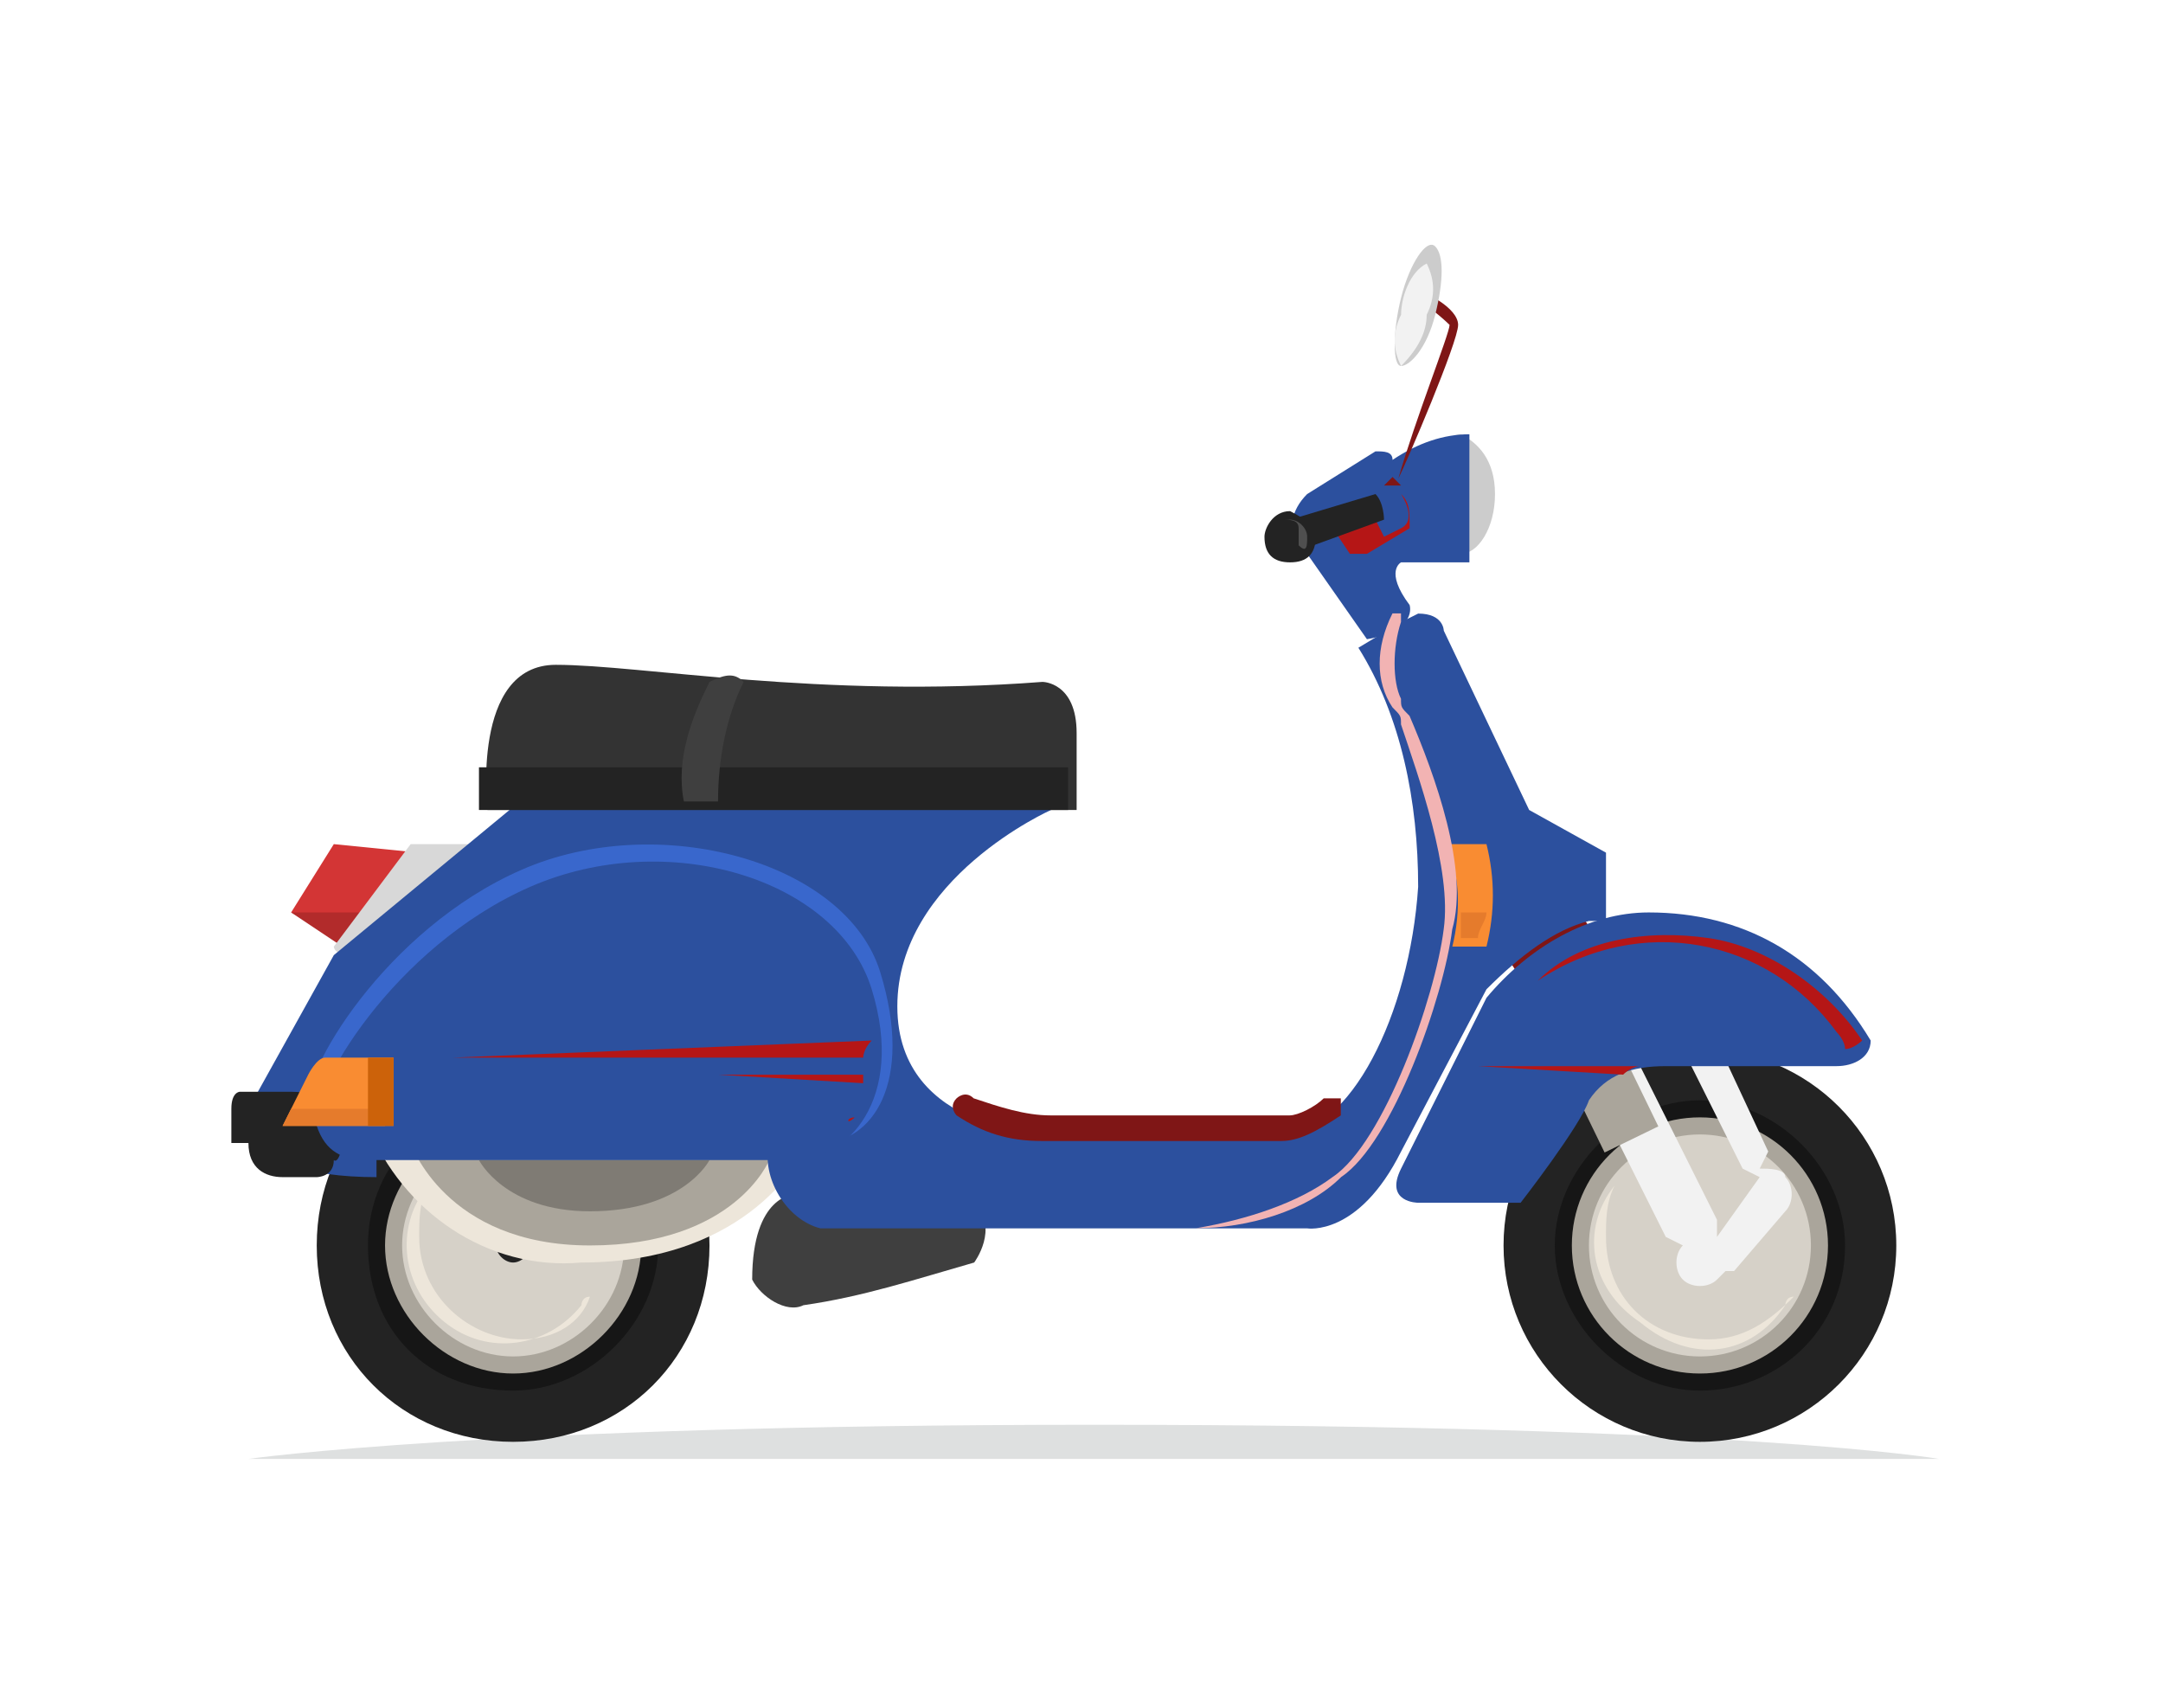 <?xml version="1.0" encoding="utf-8"?>
<!-- Generator: Adobe Illustrator 24.1.2, SVG Export Plug-In . SVG Version: 6.00 Build 0)  -->
<svg version="1.1" id="Livello_1" xmlns="http://www.w3.org/2000/svg" xmlns:xlink="http://www.w3.org/1999/xlink" x="0px" y="0px"
	 viewBox="0 0 25 20" width="38" height="30" style="enable-background:new 0 0 25 20;" xml:space="preserve" >
<style type="text/css">
	.st0{fill:#DEE0E0;}
	.st1{fill:#CCCCCC;}
	.st2{fill:#7F1616;}
	.st3{fill:#232323;}
	.st4{fill:#161616;}
	.st5{fill:#AAA59B;}
	.st6{fill:#D6D1C8;}
	.st7{fill:#EDE6DA;}
	.st8{fill:#7F7B74;}
	.st9{fill:#3F3F3F;}
	.st10{fill:#2C509E;}
	.st11{fill:#D33535;}
	.st12{fill:#B22B2B;}
	.st13{fill:#D8D8D8;}
	.st14{fill:#F98C32;}
	.st15{fill:#3967CC;}
	.st16{fill:#333333;}
	.st17{fill:#F2F2F2;}
	.st18{fill:#E57B2C;}
	.st19{fill:#F2B3B3;}
	.st20{fill:#B51616;}
	.st21{fill:#CC620A;}
	.st22{fill:#4F4F4F;}
</style>
<g>
	<g id="Group_14" transform="translate(-904 -490)">
		<g id="Group_9" transform="translate(926.143 514.286)">
			<path id="Path_28" class="st0" d="M-19.4-7.2H0.4c0,0-2.3-0.4-9.9-0.4C-16.6-7.6-19.4-7.2-19.4-7.2z"/>
			<g id="Group_8">
				<path id="Path_29" class="st1" d="M-4.8-18.5c0,0.4-0.2,0.7-0.4,0.7c-0.2,0-0.4-0.3-0.4-0.7s0.2-0.7,0.4-0.7
					C-5-19.1-4.8-18.9-4.8-18.5z"/>
				
					<rect id="Rectangle_12" x="-4.7" y="-13.5" transform="matrix(0.834 -0.552 0.552 0.834 6.636 -4.525)" class="st2" width="1" height="0.4"/>
				<path id="Path_30" class="st3" d="M-14-9.7c0,1.3-1,2.3-2.3,2.3s-2.3-1-2.3-2.3s1-2.3,2.3-2.3S-14-10.9-14-9.7L-14-9.7z"/>
				<path id="Path_31" class="st4" d="M-14.6-9.7c0,0.9-0.8,1.7-1.7,1.7C-17.3-8-18-8.7-18-9.7s0.8-1.7,1.7-1.7
					C-15.4-11.3-14.6-10.6-14.6-9.7L-14.6-9.7z"/>
				<path id="Path_32" class="st5" d="M-14.8-9.7c0,0.8-0.7,1.5-1.5,1.5s-1.5-0.7-1.5-1.5s0.7-1.5,1.5-1.5l0,0
					C-15.5-11.2-14.8-10.5-14.8-9.7z"/>
				<path id="Path_33" class="st6" d="M-15-9.7c0,0.7-0.6,1.3-1.3,1.3c-0.7,0-1.3-0.6-1.3-1.3c0-0.7,0.6-1.3,1.3-1.3l0,0
					C-15.6-10.9-15-10.4-15-9.7z"/>
				<path id="Path_34" class="st3" d="M-16.1-9.7c0,0.1-0.1,0.2-0.2,0.2c-0.1,0-0.2-0.1-0.2-0.2c0-0.1,0.1-0.2,0.2-0.2l0,0
					C-16.2-9.9-16.1-9.8-16.1-9.7z"/>
				<path id="Path_35" class="st7" d="M-16.2-8.6c-0.6,0-1.2-0.5-1.2-1.2c0-0.2,0-0.4,0.1-0.6c-0.4,0.5-0.3,1.2,0.2,1.6
					c0.5,0.4,1.2,0.3,1.6-0.2c0,0,0-0.1,0.1-0.1C-15.5-8.8-15.8-8.6-16.2-8.6z"/>
				<ellipse id="Ellipse_1" class="st3" cx="-2.4" cy="-9.7" rx="2.3" ry="2.3"/>
				<path id="Path_36" class="st4" d="M-0.7-9.7C-0.7-8.7-1.5-8-2.4-8s-1.7-0.8-1.7-1.7s0.8-1.7,1.7-1.7S-0.7-10.6-0.7-9.7L-0.7-9.7
					z"/>
				<circle id="Ellipse_2" class="st5" cx="-2.4" cy="-9.7" r="1.5"/>
				<circle id="Ellipse_3" class="st6" cx="-2.4" cy="-9.7" r="1.3"/>
				<path id="Path_37" class="st7" d="M-2.3-8.6c-0.7,0-1.2-0.5-1.2-1.2c0-0.2,0-0.4,0.1-0.6c-0.4,0.5-0.3,1.2,0.3,1.6
					C-2.5-8.3-1.8-8.4-1.4-9c0,0,0-0.1,0.1-0.1C-1.6-8.8-1.9-8.6-2.3-8.6z"/>
				<path id="Path_38" class="st7" d="M-18-11.1c0.4,1,1.4,1.7,2.5,1.6c2,0,2.6-1.3,2.6-1.3v-0.4H-18z"/>
				<path id="Path_39" class="st5" d="M-17.5-10.9c0,0,0.4,1.2,2.1,1.2c1.7,0,2.1-1,2.1-1V-11L-17.5-10.9z"/>
				<path id="Path_40" class="st8" d="M-16.7-10.7c0,0,0.3,0.6,1.3,0.6c1.1,0,1.4-0.6,1.4-0.6H-16.7z"/>
				<path id="Path_41" class="st9" d="M-13-10.3c0,0-0.5,0-0.5,1c0.1,0.2,0.4,0.4,0.6,0.3c0.7-0.1,1.3-0.3,2-0.5c0,0,0.3-0.4,0-0.7
					L-13-10.3z"/>
				<path id="Path_42" class="st10" d="M-6.3-16.8l-0.7-1h-0.2c0-0.3,0-0.5,0.2-0.7l0.8-0.5c0.1,0,0.2,0,0.2,0.1
					c0.3-0.2,0.6-0.3,0.9-0.3v1.5h-0.8c0,0-0.2,0.1,0.1,0.5C-5.8-17.2-5.7-16.9-6.3-16.8z"/>
				<path id="Path_43" class="st11" d="M-17.4-14.3L-17.4-14.3l-1-0.1l-0.5,0.8l0.6,0.3L-17.4-14.3z"/>
				<path id="Path_44" class="st12" d="M-18.9-13.6L-18.9-13.6l0.6,0.4l0.3-0.4H-18.9z"/>
				<path id="Path_45" class="st13" d="M-16.7-14.4h-0.8l-0.9,1.2c0,0,0,0.1,0.2,0.1h0C-17.9-13.1-16.7-14.4-16.7-14.4z"/>
				<path id="Path_46" class="st10" d="M-13.3-10.9c-0.1,0.4,0.2,0.9,0.6,1c0.1,0,0.2,0,0.3,0H-7c0,0,0.6,0.1,1.1-0.9l1-1.9
					c0.4-0.4,0.8-0.7,1.2-0.8h0.2v-0.8l-0.9-0.5l-1-2.1c0,0,0-0.2-0.3-0.2L-5.9-17l-0.5,0.3c0.5,0.8,0.7,1.8,0.7,2.8
					C-5.8-12.4-6.5-11-7.3-11H-10c0,0-1.8,0-1.8-1.5s1.8-2.3,1.8-2.3v-0.2h-6.1l-2.3,1.9l-1,1.8c0,0-0.2,0.8,1.5,0.8v-0.4H-13.3z"/>
				<path id="Path_47" class="st14" d="M-5.4-14.4h0.5c0.1,0.4,0.1,0.8,0,1.2h-0.4C-5.2-13.6-5.2-14.1-5.4-14.4z"/>
				<path id="Path_48" class="st15" d="M-12.7-10.9h-5.4c-0.3,0-0.5-0.2-0.6-0.4c-0.1-0.4,0.9-2.1,2.5-2.8c1.6-0.7,3.8-0.1,4.2,1.2
					C-11.6-11.6-12.1-10.9-12.7-10.9z"/>
				<path id="Path_49" class="st3" d="M-18.9-11.5h-0.6c0,0-0.1,0-0.1,0.2v0.4h0.2c0,0.3,0.2,0.4,0.4,0.4c0,0,0,0,0,0h0.4
					c0,0,0.2,0,0.2-0.2C-18.3-10.6-18.1-11.5-18.9-11.5z"/>
				<path id="Path_50" class="st10" d="M-13-10.7h-5c-0.3,0-0.5-0.1-0.6-0.4c-0.1-0.4,0.9-2.1,2.5-2.8c1.6-0.7,3.6-0.1,4,1.2
					S-12.4-10.7-13-10.7z"/>
				<path id="Path_51" class="st16" d="M-9.7-14.8h-6.9c0,0-0.2-1.7,0.8-1.7s3.1,0.4,5.7,0.2c0,0,0.4,0,0.4,0.6
					C-9.7-15.4-9.7-15.1-9.7-14.8z"/>
				<path id="Path_52" class="st17" d="M-3.8-11.8l1,2l0.2,0.1c-0.1,0.1-0.1,0.3,0,0.4c0.1,0.1,0.3,0.1,0.4,0c0,0,0,0,0.1-0.1
					c0,0,0,0,0.1,0l0.6-0.7c0.1-0.1,0.1-0.3,0-0.4c0-0.1-0.2-0.1-0.3-0.1l0.1-0.2l-0.7-1.5l-0.4,0.1l0.8,1.6l0.2,0.1l-0.5,0.7V-10
					l-1-2L-3.8-11.8z"/>
				
					<rect id="Rectangle_13" x="-3.8" y="-12.1" transform="matrix(0.899 -0.437 0.437 0.899 4.663 -2.65)" class="st5" width="0.7" height="1.2"/>
				<path id="Path_53" class="st18" d="M-5.2-13.6c0,0.1,0,0.2,0,0.3H-5c0-0.1,0.1-0.2,0.1-0.3H-5.2z"/>
				<path id="Path_54" class="st10" d="M-4.5-10.2h-1.2c0,0-0.4,0-0.2-0.4l1-2c0.5-0.6,1.2-1,1.9-1c1.1,0,2,0.5,2.6,1.5
					c0,0.2-0.2,0.3-0.4,0.3h-2c-0.4,0-0.7,0.1-0.9,0.4C-3.8-11.1-4.5-10.2-4.5-10.2z"/>
				<g id="Group_2" transform="translate(16.199 9.598)">
					<path id="Path_55" class="st19" d="M-24.5-19.5h-4.2l0,0c0,0,0,0,0,0L-24.5-19.5c0.6-0.1,1.2-0.3,1.6-0.6
						c0.6-0.4,1.2-2.1,1.3-2.9c0.1-0.7-0.3-1.8-0.5-2.4c0-0.1,0-0.1-0.1-0.2c-0.2-0.3-0.2-0.7,0-1.1c0,0,0,0,0.1,0c0,0,0,0,0,0.1
						c-0.1,0.3-0.1,0.7,0,0.9c0,0.1,0,0.1,0.1,0.2c0.3,0.7,0.7,1.8,0.5,2.5c-0.1,0.8-0.7,2.5-1.3,2.9
						C-23.2-19.7-23.9-19.5-24.5-19.5z"/>
				</g>
				<g id="Group_3" transform="translate(30.768 1.419)">
					<path id="Path_56" class="st2" d="M-36.7-20.1L-36.7-20.1c0.2-0.7,0.6-1.7,0.6-1.8c0,0-0.2-0.2-0.4-0.3l0-0.1
						c0.1,0,0.5,0.2,0.5,0.4C-36-21.7-36.6-20.3-36.7-20.1z"/>
				</g>
				<path id="Path_57" class="st14" d="M-17.7-11.1H-19l0.3-0.6c0,0,0.1-0.2,0.2-0.2h0.8V-11.1z"/>
				<path id="Path_58" class="st20" d="M-12.2-11.9H-17l4.9-0.2C-12.2-12-12.2-11.9-12.2-11.9z"/>
				<path id="Path_59" class="st20" d="M-12.3-11.2l-1.2,0L-12.3-11.2C-12.4-11.1-12.4-11.2-12.3-11.2z"/>
				<path id="Path_60" class="st20" d="M-12.3-11.5l-1.4,0L-12.3-11.5C-12.3-11.4-12.3-11.4-12.3-11.5z"/>
				<path id="Path_61" class="st20" d="M-12.2-11.7l-1.7,0l1.7,0.1C-12.2-11.6-12.2-11.7-12.2-11.7z"/>
				<g id="Group_4" transform="translate(19.194 22.477)">
					<path id="Path_62" class="st2" d="M-26.5-33.4h-2.8c-0.4,0-0.7-0.1-1-0.3c0,0-0.1-0.1,0-0.2c0,0,0.1-0.1,0.2,0l0,0
						c0.3,0.1,0.6,0.2,0.9,0.2h2.8c0.1,0,0.3-0.1,0.4-0.2c0,0,0.1,0,0.2,0c0,0,0,0.1,0,0.2C-26.1-33.5-26.3-33.4-26.5-33.4
						L-26.5-33.4z"/>
				</g>
				<path id="Path_63" class="st1" d="M-5.5-20.6C-5.6-20.2-5.8-20-5.9-20c-0.1,0-0.1-0.4,0-0.8s0.3-0.7,0.4-0.6
					C-5.4-21.3-5.4-21-5.5-20.6z"/>
				<path id="Path_64" class="st17" d="M-5.6-20.6c0.1-0.2,0.1-0.4,0-0.6c-0.2,0.1-0.3,0.4-0.3,0.6c-0.1,0.2-0.1,0.4,0,0.6
					C-5.7-20.2-5.6-20.4-5.6-20.6z"/>
				<path id="Path_65" class="st18" d="M-18.9-11.3l-0.1,0.2h1.2v-0.2H-18.9z"/>
				<path id="Path_66" class="st21" d="M-18-11.1h0.3v-0.8H-18C-18-11.9-18-11.1-18-11.1z"/>
				<path id="Path_67" class="st20" d="M-6.7-18.1l0.2,0.3h0.2l0.5-0.3c0-0.2,0-0.3-0.1-0.4c0,0,0.2,0.3,0,0.4L-6.1-18l-0.1-0.2
					L-6.7-18.1z"/>
				<path id="Path_68" class="st3" d="M-6.2-18.5l-1,0.3l0,0.4l1.1-0.4C-6.1-18.2-6.1-18.4-6.2-18.5C-6.2-18.5-6.2-18.5-6.2-18.5z"
					/>
				<g id="Group_5" transform="translate(27.934 6.75)">
					<path id="Path_69" class="st16" d="M-35.2-24.8C-35.2-24.8-35.2-24.8-35.2-24.8C-35.2-24.8-35.2-24.8-35.2-24.8l0.9-0.3
						c0,0,0,0,0,0v0L-35.2-24.8L-35.2-24.8z"/>
				</g>
				<g id="Group_6" transform="translate(28.158 6.903)">
					<path id="Path_70" class="st16" d="M-35.3-24.8C-35.3-24.8-35.3-24.9-35.3-24.8C-35.3-24.9-35.3-24.9-35.3-24.8l0.9-0.4
						c0,0,0,0,0,0v0L-35.3-24.8L-35.3-24.8z"/>
				</g>
				<g id="Group_7" transform="translate(28.051 7.162)">
					<path id="Path_71" class="st16" d="M-35.2-25C-35.3-25-35.3-25-35.2-25C-35.3-25-35.2-25-35.2-25l0.9-0.4h0v0L-35.2-25
						L-35.2-25z"/>
				</g>
				<path id="Path_72" class="st3" d="M-6.9-18c0,0.2-0.1,0.3-0.3,0.3s-0.3-0.1-0.3-0.3c0-0.1,0.1-0.3,0.3-0.3l0,0
					C-7-18.2-6.9-18.1-6.9-18z"/>
				<path id="Path_73" class="st22" d="M-7.2-18.2c0,0-0.1,0-0.1,0c0.1,0,0.2,0,0.2,0.1c0,0.1,0,0.2,0,0.2C-7-17.8-7-17.9-7-18
					C-7-18.1-7.1-18.2-7.2-18.2L-7.2-18.2z"/>
				<path id="Path_74" class="st2" d="M-6-18.7C-6-18.7-6-18.7-6-18.7l-0.1,0.1c0,0,0.1,0,0.1,0c0,0,0.1,0,0.1,0L-6-18.7
					C-5.9-18.7-5.9-18.7-6-18.7z"/>
				<path id="Path_75" class="st20" d="M-3.1-11.8h-1.9l1.7,0.1C-3.3-11.7-3.2-11.8-3.1-11.8z"/>
				<path id="Path_76" class="st20" d="M-0.5-12.1c-0.4-0.6-1.1-1.1-1.8-1.2c-0.7-0.1-1.5,0-2,0.5c1.2-0.8,2.7-0.5,3.5,0.6
					c0,0,0.1,0.1,0.1,0.2C-0.6-12-0.5-12.1-0.5-12.1z"/>
				<path id="Path_77" class="st3" d="M-16.7-15.3c0,0.2,0,0.3,0,0.5h6.9c0,0,0-0.2,0-0.5H-16.7z"/>
				<path id="Path_78" class="st9" d="M-13.6-16.3c-0.1-0.1-0.2-0.1-0.4,0c-0.2,0.4-0.4,0.9-0.3,1.4h0.4
					C-13.9-15.4-13.8-15.9-13.6-16.3z"/>
			</g>
		</g>
	</g>
</g>
</svg>
